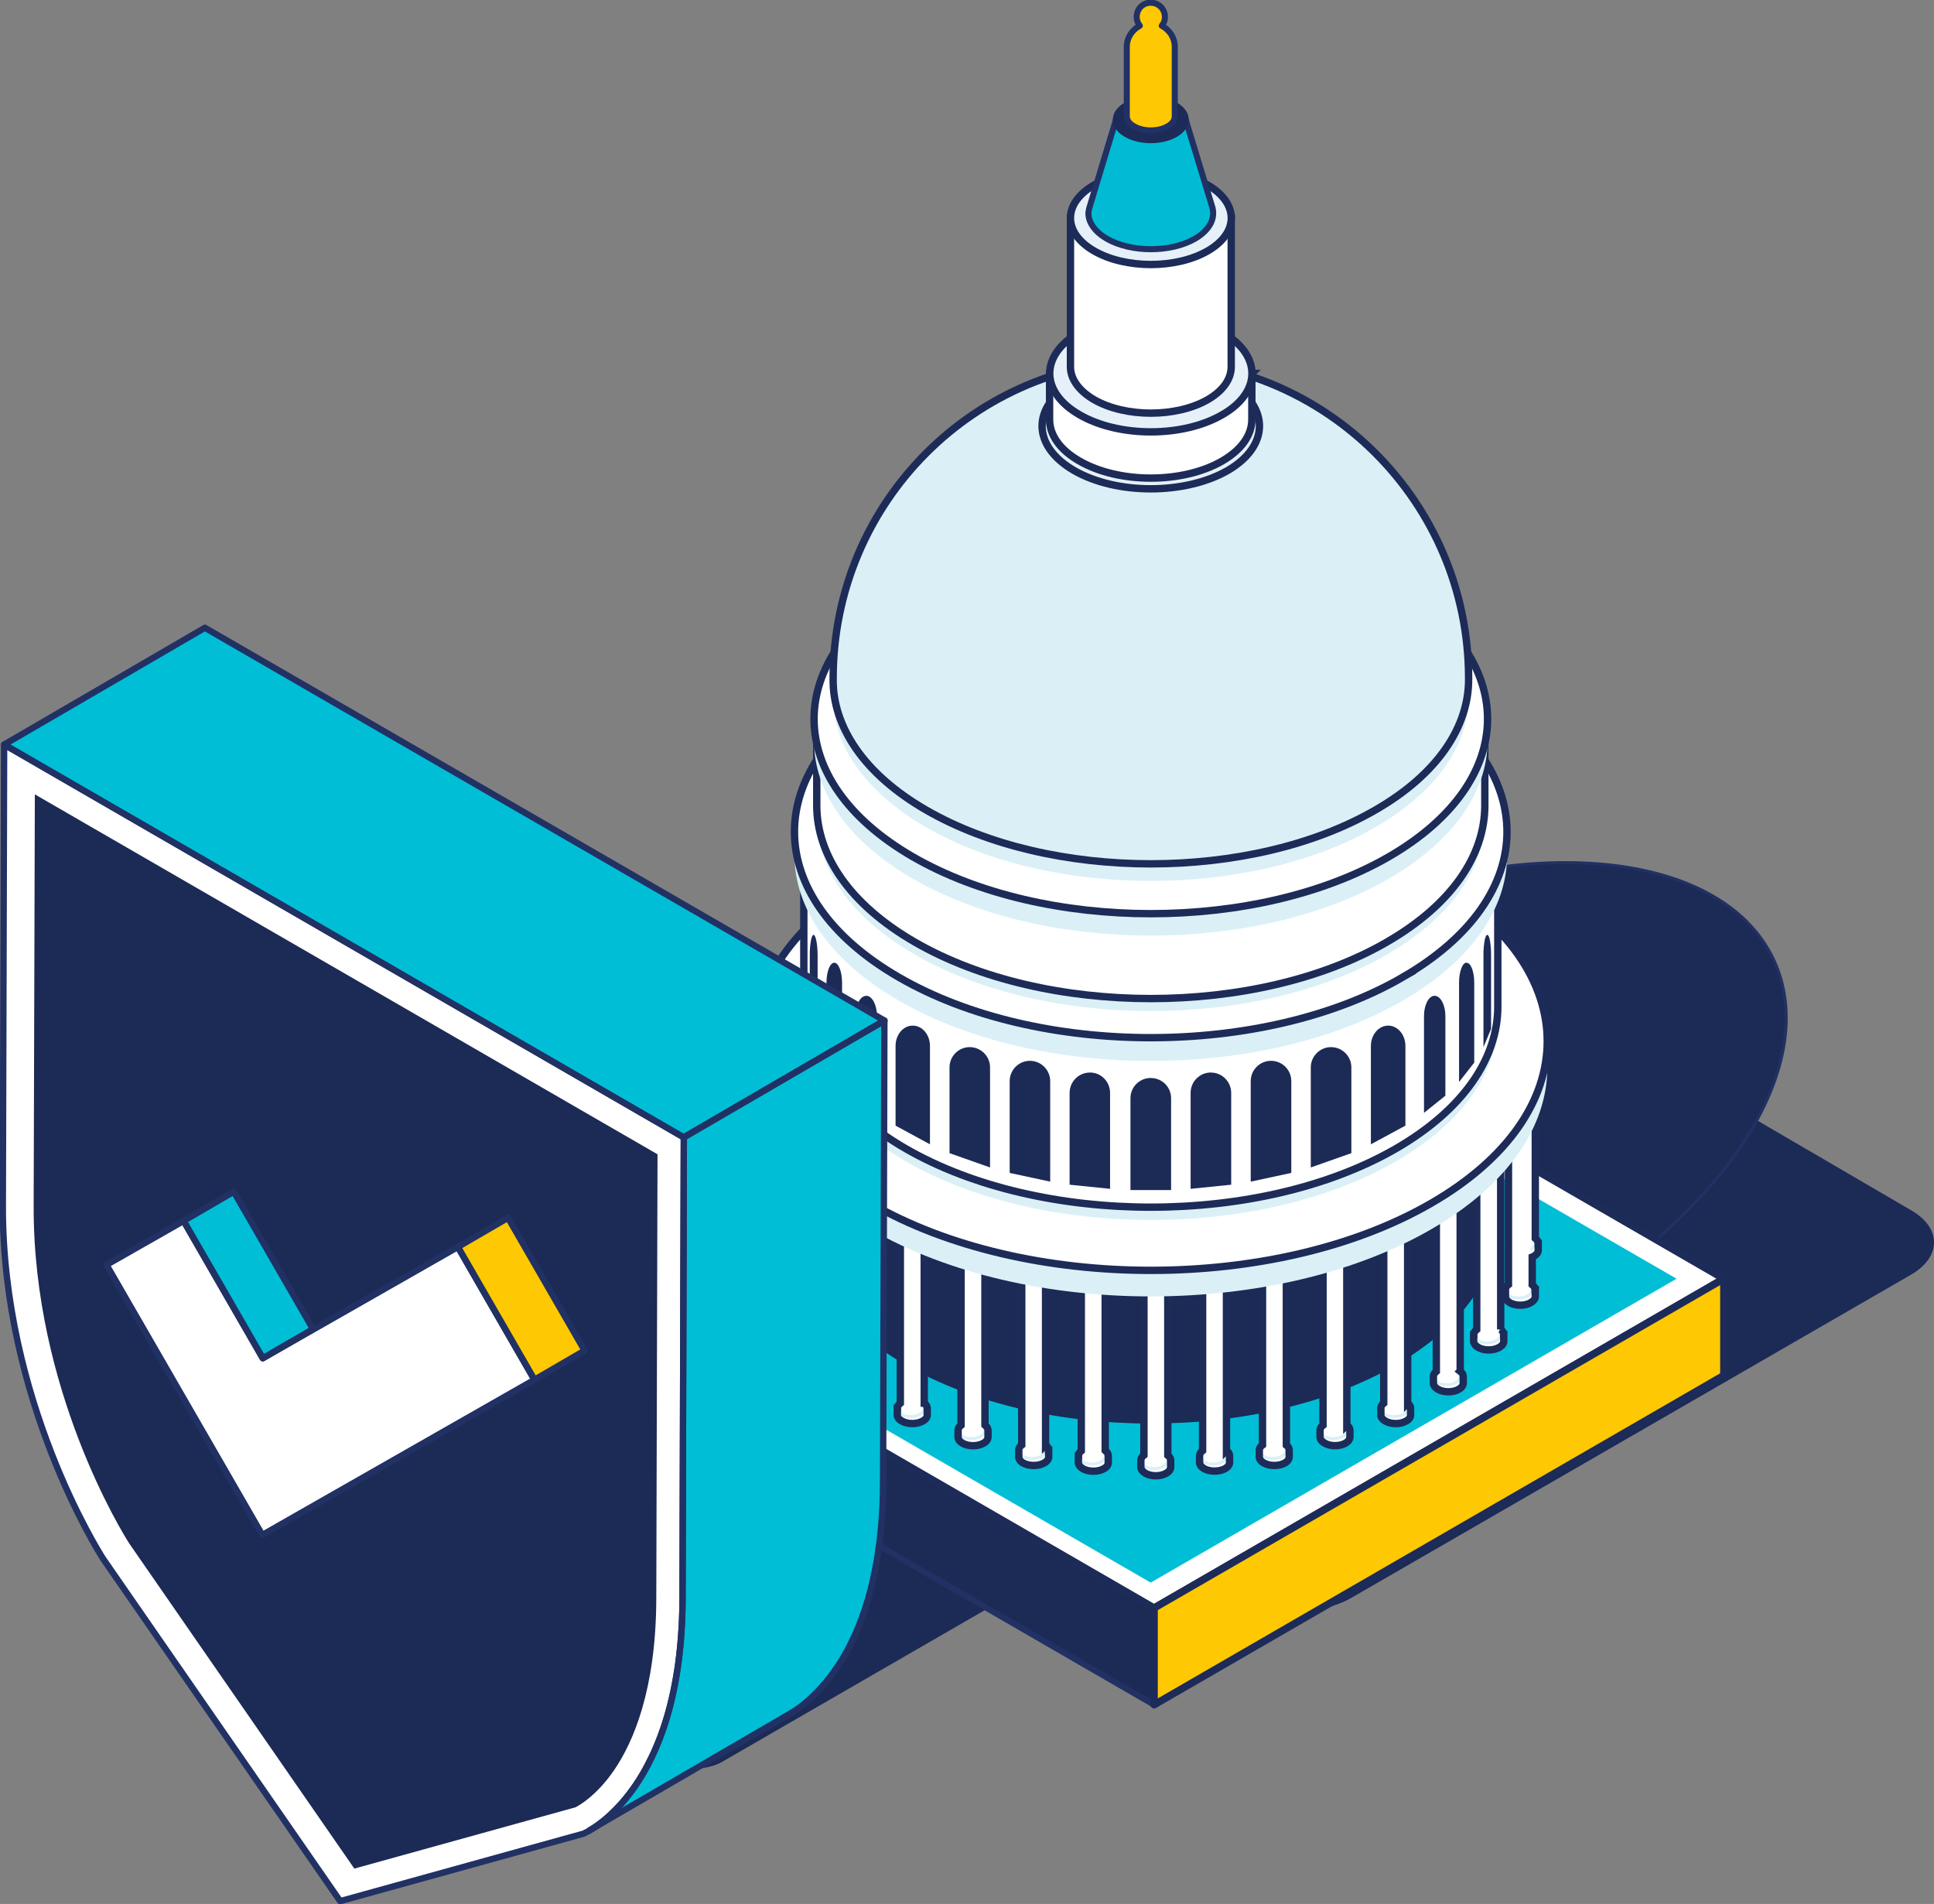 <svg xmlns="http://www.w3.org/2000/svg" width="320" height="315" viewBox="0 0 320 315" fill="none"><rect x="0" y="0" width="320" height="315" fill="#808080" stroke="none"/><g clip-path="url(#clip0_13138_2)"><path d="M49.037 250.389C46.45 251.885 46.433 254.331 49.001 255.827L110.107 291.484C112.676 292.98 116.9 292.98 119.487 291.484L166.809 264.159C169.395 262.663 169.413 260.217 166.835 258.721L105.73 223.064C103.161 221.567 98.936 221.567 96.35 223.064L49.028 250.389H49.037Z" fill="#1C2A56"></path><path d="M85.739 183.957C80.673 186.886 80.647 191.67 85.677 194.6L205.238 264.355C210.268 267.285 218.53 267.285 223.596 264.355L316.189 210.896C321.255 207.967 321.282 203.183 316.252 200.253L196.69 130.498C191.66 127.568 183.399 127.568 178.333 130.498L85.739 183.957Z" fill="#1C2A56"></path><path d="M248.341 221.353C282.024 205.788 302.254 177.828 293.525 158.902C284.796 139.976 250.414 137.25 216.731 152.814C183.048 168.379 162.818 196.339 171.547 215.265C180.276 234.191 214.658 236.917 248.341 221.353Z" fill="#1C2A56" stroke="#213164" stroke-width="0.49" stroke-linecap="round" stroke-linejoin="round"></path><path d="M190.959 282.048L96.719 227.559V211.559L190.959 266.039V282.048Z" fill="#1C2A56" stroke="#213164" stroke-linecap="round" stroke-linejoin="round"></path><path d="M190.959 266.04L96.719 211.56L190.959 157.098L285.226 211.56L190.959 266.04Z" fill="white" stroke="#1D2B58" stroke-width="1.22" stroke-linecap="round" stroke-linejoin="round"></path><path d="M190.395 261.836L103.414 211.558L190.395 161.289L277.404 211.558L190.395 261.836Z" fill="#00BED6"></path><path d="M247.836 169.059H247.46C246.054 161.847 240.595 154.868 231.017 149.331C208.614 136.358 172.248 136.358 149.827 149.331C140.16 154.904 134.683 161.999 133.349 169.292H133V202.351C133 210.853 138.612 219.31 149.818 225.805C172.23 238.76 208.605 238.76 231.009 225.805C242.215 219.31 247.827 210.853 247.827 202.351V169.059H247.836Z" fill="#1C2A56"></path><path d="M193.424 241.804H193.406C193.352 241.473 193.138 241.168 192.699 240.935C191.75 240.371 190.175 240.371 189.199 240.935C188.788 241.177 188.555 241.482 188.519 241.804H188.492V242.924C188.492 243.255 188.752 243.641 189.208 243.918C190.184 244.492 191.759 244.492 192.708 243.918C193.209 243.641 193.424 243.255 193.424 242.924V241.804Z" fill="white"></path><path d="M192.702 242.788C191.754 243.344 190.178 243.344 189.203 242.788C188.245 242.233 188.245 241.337 189.203 240.791C190.178 240.226 191.754 240.226 192.702 240.791C193.678 241.337 193.678 242.233 192.702 242.788Z" fill="#DAF0F6"></path><path d="M192.947 209.219H192.92C192.867 208.968 192.67 208.727 192.365 208.538C191.596 208.117 190.352 208.117 189.564 208.538C189.224 208.727 189.036 208.968 189 209.255V241.588C189 241.884 189.179 242.171 189.564 242.404C190.352 242.843 191.596 242.843 192.365 242.404C192.741 242.171 192.947 241.884 192.947 241.588V209.228V209.219Z" fill="white"></path><path d="M192.362 210.046C191.592 210.503 190.348 210.503 189.561 210.046C188.782 209.589 188.782 208.873 189.561 208.398C190.348 207.977 191.592 207.977 192.362 208.398C193.141 208.873 193.141 209.589 192.362 210.046Z" fill="#A7A9AC"></path><path d="M203.161 241.043C203.089 240.748 202.865 240.443 202.462 240.219C201.469 239.646 199.894 239.646 198.936 240.219C198.506 240.452 198.3 240.748 198.211 241.052V242.163C198.211 242.531 198.462 242.898 198.936 243.176C199.894 243.731 201.469 243.731 202.462 243.176C202.919 242.898 203.17 242.531 203.17 242.163V241.043H203.161Z" fill="white"></path><path d="M202.456 242.045C201.462 242.6 199.887 242.6 198.929 242.045C197.972 241.498 197.972 240.584 198.929 240.029C199.887 239.464 201.462 239.464 202.456 240.029C203.387 240.584 203.387 241.498 202.456 242.045Z" fill="#DAF0F6"></path><path d="M202.657 208.485C202.612 208.243 202.442 207.983 202.084 207.804C201.323 207.347 200.061 207.347 199.309 207.804C198.969 207.974 198.781 208.234 198.746 208.485H198.719V240.827C198.719 241.131 198.907 241.427 199.309 241.651C200.061 242.09 201.323 242.09 202.084 241.651C202.469 241.427 202.666 241.131 202.666 240.827V208.476L202.657 208.485Z" fill="white"></path><path d="M202.075 209.291C201.314 209.739 200.052 209.739 199.301 209.291C198.504 208.852 198.504 208.126 199.301 207.669C200.052 207.23 201.314 207.23 202.075 207.669C202.872 208.126 202.872 208.852 202.075 209.291Z" fill="#A7A9AC"></path><path d="M213.034 240.13C212.981 239.817 212.739 239.53 212.318 239.261C211.379 238.715 209.776 238.715 208.837 239.261C208.407 239.539 208.165 239.826 208.094 240.13V241.241C208.094 241.6 208.353 241.985 208.846 242.245C209.776 242.8 211.388 242.8 212.327 242.245C212.802 241.985 213.043 241.609 213.043 241.241V240.13H213.034Z" fill="white"></path><path d="M212.32 241.142C211.38 241.68 209.778 241.68 208.838 241.142C207.835 240.569 207.835 239.655 208.838 239.118C209.769 238.544 211.38 238.544 212.32 239.118C213.295 239.646 213.295 240.569 212.32 241.142Z" fill="#DAF0F6"></path><path d="M212.566 207.564H212.53C212.476 207.286 212.297 207.071 211.957 206.883C211.205 206.435 209.952 206.435 209.173 206.883C208.842 207.071 208.645 207.313 208.609 207.564V239.915C208.609 240.21 208.77 240.488 209.173 240.712C209.952 241.16 211.205 241.16 211.957 240.712C212.36 240.488 212.566 240.21 212.566 239.915V207.564Z" fill="white"></path><path d="M211.961 208.368C211.21 208.825 209.956 208.825 209.178 208.368C208.399 207.938 208.399 207.186 209.178 206.765C209.956 206.308 211.21 206.308 211.961 206.765C212.767 207.186 212.767 207.938 211.961 208.368Z" fill="#A7A9AC"></path><path d="M223.065 236.813H223.038C222.984 236.517 222.76 236.204 222.357 235.989C221.382 235.415 219.816 235.415 218.867 235.989C218.419 236.213 218.204 236.544 218.151 236.831H218.133V237.951C218.133 238.318 218.383 238.676 218.876 238.954C219.833 239.527 221.4 239.527 222.366 238.954C222.832 238.676 223.074 238.318 223.074 237.951V236.813H223.065Z" fill="white"></path><path d="M222.347 237.826C221.372 238.399 219.805 238.399 218.857 237.826C217.881 237.27 217.881 236.374 218.857 235.819C219.814 235.263 221.381 235.263 222.347 235.819C223.305 236.374 223.305 237.27 222.347 237.826Z" fill="#DAF0F6"></path><path d="M222.562 204.268H222.544C222.526 204.035 222.338 203.775 222.016 203.587C221.211 203.148 219.984 203.148 219.206 203.587C218.866 203.784 218.678 204.044 218.633 204.277V236.628C218.633 236.906 218.812 237.201 219.206 237.425C219.993 237.882 221.211 237.882 222.016 237.425C222.41 237.201 222.571 236.897 222.571 236.628V204.268H222.562Z" fill="white"></path><path d="M222.011 205.073C221.205 205.503 219.979 205.503 219.2 205.073C218.412 204.616 218.412 203.908 219.2 203.443C219.988 203.004 221.205 203.004 222.011 203.443C222.771 203.899 222.771 204.616 222.011 205.073Z" fill="#A7A9AC"></path><path d="M233.1 233.186C233.047 232.872 232.787 232.576 232.384 232.343C231.426 231.797 229.851 231.797 228.911 232.343C228.491 232.576 228.249 232.89 228.195 233.186V234.341C228.195 234.664 228.428 235.04 228.92 235.3C229.86 235.873 231.435 235.873 232.393 235.3C232.885 235.04 233.109 234.664 233.109 234.341V233.186H233.1Z" fill="white"></path><path d="M232.383 234.199C231.425 234.755 229.85 234.755 228.91 234.199C227.926 233.653 227.926 232.739 228.91 232.174C229.85 231.619 231.425 231.619 232.383 232.174C233.359 232.739 233.359 233.653 232.383 234.199Z" fill="#DAF0F6"></path><path d="M232.628 200.637C232.556 200.377 232.377 200.144 232.055 199.956C231.276 199.499 230.032 199.499 229.254 199.956C228.922 200.135 228.726 200.377 228.672 200.655V232.979C228.672 233.275 228.869 233.57 229.263 233.776C230.041 234.233 231.285 234.233 232.064 233.776C232.458 233.57 232.646 233.275 232.646 232.979V200.628L232.628 200.637Z" fill="white"></path><path d="M232.041 201.435C231.262 201.883 230.018 201.883 229.239 201.435C228.452 200.987 228.452 200.279 229.239 199.831C230.018 199.374 231.262 199.374 232.041 199.831C232.793 200.279 232.793 200.987 232.041 201.435Z" fill="#A7A9AC"></path><path d="M241.837 227.899C241.783 227.603 241.524 227.29 241.121 227.075C240.163 226.501 238.588 226.501 237.63 227.075C237.209 227.281 236.977 227.603 236.914 227.935V229.01C236.914 229.395 237.174 229.762 237.639 230.031C238.606 230.604 240.181 230.604 241.13 230.031C241.613 229.753 241.846 229.395 241.846 229.01V227.899H241.837Z" fill="white"></path><path d="M241.106 228.903C240.149 229.494 238.573 229.494 237.616 228.903C236.649 228.374 236.649 227.46 237.616 226.905C238.582 226.349 240.158 226.349 241.106 226.905C242.082 227.469 242.082 228.374 241.106 228.903Z" fill="#DAF0F6"></path><path d="M241.322 195.363C241.277 195.121 241.089 194.87 240.758 194.682C240.006 194.252 238.727 194.252 237.948 194.682C237.617 194.879 237.447 195.121 237.375 195.363V227.714C237.375 227.983 237.581 228.305 237.948 228.52C238.735 228.977 240.006 228.977 240.758 228.52C241.125 228.305 241.322 227.983 241.322 227.714V195.363Z" fill="white"></path><path d="M240.758 196.167C240.006 196.606 238.726 196.606 237.948 196.167C237.205 195.71 237.205 194.993 237.948 194.536C238.735 194.097 240.006 194.097 240.758 194.536C241.51 194.993 241.51 195.701 240.758 196.167Z" fill="#A7A9AC"></path><path d="M248.533 220.992H248.507C248.453 220.678 248.229 220.383 247.791 220.15C246.815 219.585 245.249 219.585 244.3 220.15C243.879 220.392 243.655 220.678 243.584 221.001H243.539V222.112C243.539 222.479 243.817 222.856 244.291 223.124C245.24 223.689 246.797 223.689 247.782 223.124C248.265 222.847 248.525 222.479 248.525 222.112V220.992H248.533Z" fill="white"></path><path d="M247.794 222.004C246.818 222.568 245.252 222.568 244.303 222.004C243.336 221.431 243.336 220.553 244.303 219.97C245.252 219.406 246.809 219.406 247.794 219.97C248.769 220.544 248.769 221.422 247.794 222.004Z" fill="#DAF0F6"></path><path d="M248.018 188.437H248C247.964 188.204 247.776 187.953 247.454 187.747C246.657 187.308 245.431 187.308 244.661 187.747C244.312 187.953 244.133 188.204 244.088 188.455H244.07V220.77C244.07 221.084 244.276 221.371 244.67 221.603C245.44 222.06 246.666 222.06 247.463 221.603C247.839 221.371 248.035 221.075 248.035 220.77V188.437H248.018Z" fill="white"></path><path d="M247.454 189.249C246.657 189.697 245.431 189.697 244.661 189.249C243.873 188.793 243.873 188.076 244.661 187.628C245.431 187.171 246.657 187.171 247.454 187.628C248.232 188.076 248.232 188.793 247.454 189.249Z" fill="#A7A9AC"></path><path d="M254.238 205.906H254.184C254.13 205.592 253.906 205.296 253.495 205.046C252.528 204.49 250.971 204.49 250.013 205.046C249.601 205.287 249.333 205.583 249.297 205.906V207.025C249.297 207.375 249.503 207.733 250.013 208.029C250.971 208.575 252.528 208.575 253.495 208.029C253.996 207.733 254.238 207.375 254.238 207.025V205.906Z" fill="white"></path><path d="M253.495 206.908C252.528 207.482 250.971 207.482 250.013 206.908C249.037 206.353 249.037 205.448 250.013 204.875C250.971 204.328 252.528 204.328 253.495 204.875C254.461 205.439 254.461 206.353 253.495 206.908Z" fill="#DAF0F6"></path><path d="M253.756 173.349H253.712C253.676 173.107 253.47 172.856 253.139 172.659C252.369 172.202 251.107 172.202 250.337 172.659C250.024 172.856 249.845 173.107 249.773 173.349V205.7C249.773 205.969 249.97 206.264 250.337 206.479C251.116 206.936 252.369 206.936 253.139 206.479C253.524 206.264 253.747 205.969 253.747 205.7V173.349H253.756Z" fill="white"></path><path d="M253.139 174.155C252.369 174.594 251.107 174.594 250.337 174.155C249.585 173.68 249.585 172.972 250.337 172.542C251.116 172.085 252.369 172.085 253.139 172.542C253.926 172.972 253.926 173.68 253.139 174.155Z" fill="#A7A9AC"></path><path d="M253.753 213.558H253.708C253.655 213.254 253.431 212.958 253.001 212.716C252.062 212.152 250.477 212.152 249.502 212.716C249.09 212.958 248.866 213.254 248.812 213.576V214.696C248.812 215.046 249.036 215.404 249.502 215.691C250.477 216.264 252.062 216.264 253.001 215.691C253.467 215.413 253.753 215.055 253.753 214.696V213.549V213.558Z" fill="white"></path><path d="M253.007 214.571C252.067 215.135 250.483 215.135 249.507 214.571C248.55 214.033 248.55 213.119 249.507 212.564C250.483 212 252.067 212 253.007 212.564C253.965 213.119 253.965 214.033 253.007 214.571Z" fill="#DAF0F6"></path><path d="M253.25 181C253.205 180.749 253.008 180.516 252.677 180.328C251.889 179.88 250.645 179.88 249.857 180.328C249.526 180.516 249.329 180.758 249.32 181.036V213.351C249.32 213.656 249.508 213.951 249.857 214.166C250.645 214.605 251.889 214.605 252.677 214.166C253.062 213.951 253.259 213.665 253.259 213.351V181H253.25Z" fill="white"></path><path d="M252.665 181.807C251.877 182.255 250.633 182.255 249.845 181.807C249.093 181.377 249.093 180.651 249.845 180.194C250.633 179.737 251.877 179.737 252.665 180.194C253.452 180.651 253.452 181.377 252.665 181.807Z" fill="#A7A9AC"></path><path d="M178.141 241.043H178.176C178.23 240.748 178.463 240.443 178.875 240.219C179.841 239.646 181.408 239.646 182.365 240.219C182.786 240.452 183.01 240.748 183.081 241.052V242.163C183.081 242.531 182.875 242.898 182.365 243.176C181.408 243.731 179.85 243.731 178.875 243.176C178.418 242.898 178.141 242.531 178.141 242.163V241.043Z" fill="white"></path><path d="M178.875 242.045C179.841 242.6 181.408 242.6 182.365 242.045C183.332 241.498 183.332 240.584 182.365 240.029C181.408 239.464 179.85 239.464 178.875 240.029C177.917 240.584 177.917 241.498 178.875 242.045Z" fill="#DAF0F6"></path><path d="M178.625 208.485H178.643C178.714 208.243 178.902 207.983 179.234 207.804C180.003 207.347 181.256 207.347 182.035 207.804C182.348 207.974 182.563 208.234 182.59 208.485V240.827C182.59 241.131 182.411 241.427 182.035 241.651C181.248 242.09 180.003 242.09 179.234 241.651C178.849 241.427 178.634 241.131 178.634 240.827V208.476L178.625 208.485Z" fill="white"></path><path d="M179.224 209.291C179.993 209.739 181.246 209.739 182.025 209.291C182.777 208.852 182.777 208.126 182.025 207.669C181.237 207.23 179.993 207.23 179.224 207.669C178.436 208.126 178.436 208.852 179.224 209.291Z" fill="#A7A9AC"></path><path d="M168.281 240.13H168.299C168.335 239.817 168.586 239.53 168.979 239.261C169.973 238.715 171.539 238.715 172.488 239.261C172.909 239.539 173.123 239.826 173.204 240.13H173.231V241.241C173.231 241.6 172.971 241.985 172.488 242.245C171.539 242.8 169.973 242.8 168.979 242.245C168.523 241.985 168.281 241.609 168.281 241.241V240.13Z" fill="white"></path><path d="M168.977 241.142C169.971 241.68 171.537 241.68 172.486 241.142C173.444 240.569 173.444 239.655 172.486 239.118C171.537 238.544 169.971 238.544 168.977 239.118C168.028 239.646 168.028 240.569 168.977 241.142Z" fill="#DAF0F6"></path><path d="M168.773 207.564H168.791C168.827 207.286 169.006 207.071 169.346 206.883C170.125 206.435 171.378 206.435 172.157 206.883C172.461 207.071 172.667 207.313 172.721 207.564V239.915C172.721 240.21 172.551 240.488 172.157 240.712C171.378 241.16 170.125 241.16 169.346 240.712C168.97 240.488 168.782 240.21 168.782 239.915V207.564H168.773Z" fill="white"></path><path d="M169.335 208.368C170.114 208.825 171.367 208.825 172.146 208.368C172.906 207.938 172.906 207.186 172.146 206.765C171.367 206.308 170.114 206.308 169.335 206.765C168.565 207.186 168.565 207.938 169.335 208.368Z" fill="#A7A9AC"></path><path d="M158.243 236.813H158.279C158.306 236.517 158.557 236.204 158.959 235.989C159.944 235.415 161.501 235.415 162.477 235.989C162.898 236.213 163.112 236.544 163.157 236.831H163.184V237.951C163.184 238.318 162.951 238.676 162.468 238.954C161.492 239.527 159.935 239.527 158.95 238.954C158.476 238.676 158.234 238.318 158.234 237.951V236.813H158.243Z" fill="white"></path><path d="M158.958 237.826C159.943 238.399 161.5 238.399 162.476 237.826C163.416 237.27 163.416 236.374 162.476 235.819C161.5 235.263 159.943 235.263 158.958 235.819C157.983 236.374 157.983 237.27 158.958 237.826Z" fill="#DAF0F6"></path><path d="M158.728 204.268H158.755C158.808 204.035 158.978 203.775 159.318 203.587C160.079 203.148 161.332 203.148 162.111 203.587C162.442 203.784 162.648 204.044 162.684 204.277V236.628C162.684 236.906 162.505 237.201 162.102 237.425C161.323 237.882 160.07 237.882 159.309 237.425C158.925 237.201 158.719 236.897 158.719 236.628V204.268H158.728Z" fill="white"></path><path d="M159.318 205.073C160.079 205.503 161.332 205.503 162.111 205.073C162.917 204.616 162.917 203.908 162.111 203.443C161.332 203.004 160.079 203.004 159.318 203.443C158.54 203.899 158.54 204.616 159.318 205.073Z" fill="#A7A9AC"></path><path d="M148.188 233.186H148.205C148.286 232.872 148.519 232.576 148.921 232.343C149.897 231.797 151.437 231.797 152.412 232.343C152.842 232.576 153.083 232.89 153.137 233.186V234.341C153.137 234.664 152.904 235.04 152.412 235.3C151.446 235.873 149.906 235.873 148.921 235.3C148.429 235.04 148.188 234.664 148.188 234.341V233.186Z" fill="white"></path><path d="M148.921 234.199C149.897 234.755 151.437 234.755 152.412 234.199C153.388 233.653 153.388 232.739 152.412 232.174C151.445 231.619 149.906 231.619 148.921 232.174C147.964 232.739 147.964 233.653 148.921 234.199Z" fill="#DAF0F6"></path><path d="M148.688 200.637H148.705C148.732 200.377 148.929 200.144 149.278 199.956C150.048 199.499 151.31 199.499 152.08 199.956C152.411 200.135 152.599 200.377 152.653 200.655V232.979C152.653 233.275 152.456 233.57 152.08 233.776C151.31 234.233 150.048 234.233 149.278 233.776C148.875 233.57 148.688 233.275 148.688 232.979V200.628V200.637Z" fill="white"></path><path d="M149.278 201.435C150.048 201.883 151.31 201.883 152.08 201.435C152.85 200.987 152.85 200.279 152.08 199.831C151.31 199.374 150.048 199.374 149.278 199.831C148.491 200.279 148.491 200.987 149.278 201.435Z" fill="#A7A9AC"></path><path d="M139.486 227.899C139.557 227.603 139.781 227.29 140.175 227.075C141.168 226.501 142.726 226.501 143.692 227.075C144.122 227.281 144.355 227.603 144.408 227.935V229.01C144.408 229.395 144.158 229.762 143.692 230.031C142.726 230.604 141.168 230.604 140.175 230.031C139.727 229.753 139.477 229.395 139.477 229.01V227.899H139.486Z" fill="white"></path><path d="M140.181 228.903C141.175 229.494 142.732 229.494 143.699 228.903C144.693 228.374 144.693 227.46 143.699 226.905C142.732 226.349 141.175 226.349 140.181 226.905C139.242 227.469 139.242 228.374 140.181 228.903Z" fill="#DAF0F6"></path><path d="M139.961 195.363H139.979C140.024 195.121 140.221 194.87 140.561 194.682C141.33 194.252 142.575 194.252 143.353 194.682C143.693 194.879 143.872 195.121 143.917 195.363V227.714C143.917 227.983 143.747 228.305 143.353 228.52C142.575 228.977 141.33 228.977 140.561 228.52C140.167 228.305 139.961 227.983 139.961 227.714V195.363Z" fill="white"></path><path d="M140.559 196.167C141.329 196.606 142.573 196.606 143.352 196.167C144.131 195.71 144.131 194.993 143.352 194.536C142.573 194.097 141.329 194.097 140.559 194.536C139.772 194.993 139.772 195.701 140.559 196.167Z" fill="#A7A9AC"></path><path d="M132.79 220.992C132.862 220.678 133.095 220.383 133.506 220.15C134.473 219.585 136.03 219.585 136.988 220.15C137.409 220.392 137.641 220.678 137.704 221.001H137.74V222.112C137.74 222.479 137.498 222.856 136.988 223.124C136.03 223.689 134.473 223.689 133.506 223.124C133.023 222.847 132.781 222.479 132.781 222.112V220.992H132.79Z" fill="white"></path><path d="M133.521 222.004C134.487 222.568 136.045 222.568 137.003 222.004C137.978 221.431 137.978 220.553 137.003 219.97C136.045 219.406 134.487 219.406 133.521 219.97C132.545 220.544 132.545 221.422 133.521 222.004Z" fill="#DAF0F6"></path><path d="M133.273 188.437H133.291C133.363 188.204 133.524 187.953 133.873 187.747C134.625 187.308 135.887 187.308 136.657 187.747C136.988 187.953 137.158 188.204 137.23 188.455H137.247V220.77C137.247 221.084 137.051 221.371 136.657 221.603C135.887 222.06 134.625 222.06 133.873 221.603C133.47 221.371 133.273 221.075 133.273 220.77V188.437Z" fill="white"></path><path d="M133.88 189.249C134.632 189.697 135.894 189.697 136.663 189.249C137.424 188.793 137.424 188.076 136.663 187.628C135.894 187.171 134.632 187.171 133.88 187.628C133.092 188.076 133.092 188.793 133.88 189.249Z" fill="#A7A9AC"></path><path d="M127.086 205.906H127.104C127.166 205.592 127.408 205.296 127.82 205.046C128.787 204.49 130.344 204.49 131.32 205.046C131.74 205.287 131.955 205.583 132.036 205.906V207.025C132.036 207.375 131.776 207.733 131.32 208.029C130.344 208.575 128.778 208.575 127.82 208.029C127.328 207.733 127.095 207.375 127.095 207.025V205.906H127.086Z" fill="white"></path><path d="M127.813 206.908C128.78 207.482 130.337 207.482 131.313 206.908C132.279 206.353 132.279 205.448 131.313 204.875C130.337 204.328 128.771 204.328 127.813 204.875C126.864 205.439 126.864 206.353 127.813 206.908Z" fill="#DAF0F6"></path><path d="M127.57 173.349H127.588C127.642 173.107 127.821 172.856 128.152 172.659C128.913 172.202 130.184 172.202 130.954 172.659C131.285 172.856 131.473 173.107 131.526 173.349V205.7C131.526 205.969 131.33 206.264 130.954 206.479C130.175 206.936 128.913 206.936 128.152 206.479C127.758 206.264 127.57 205.969 127.57 205.7V173.349Z" fill="white"></path><path d="M128.157 174.155C128.917 174.594 130.188 174.594 130.958 174.155C131.737 173.68 131.737 172.972 130.958 172.542C130.179 172.085 128.917 172.085 128.157 172.542C127.396 172.972 127.396 173.68 128.157 174.155Z" fill="#A7A9AC"></path><path d="M127.57 213.558H127.597C127.66 213.254 127.884 212.958 128.304 212.716C129.262 212.152 130.837 212.152 131.786 212.716C132.207 212.958 132.457 213.254 132.502 213.576H132.52V214.696C132.52 215.046 132.278 215.404 131.795 215.691C130.846 216.264 129.271 216.264 128.313 215.691C127.821 215.413 127.579 215.055 127.579 214.696V213.549L127.57 213.558Z" fill="white"></path><path d="M128.31 214.571C129.268 215.135 130.843 215.135 131.792 214.571C132.767 214.033 132.767 213.119 131.792 212.564C130.843 212 129.268 212 128.31 212.564C127.334 213.119 127.334 214.033 128.31 214.571Z" fill="#DAF0F6"></path><path d="M128.071 181C128.116 180.749 128.313 180.516 128.644 180.328C129.432 179.88 130.685 179.88 131.437 180.328C131.777 180.516 131.974 180.758 132.028 181.036V213.351C132.028 213.656 131.831 213.951 131.428 214.166C130.676 214.605 129.432 214.605 128.635 214.166C128.286 213.951 128.062 213.665 128.062 213.351V181H128.071Z" fill="white"></path><path d="M128.65 181.807C129.437 182.255 130.691 182.255 131.442 181.807C132.23 181.377 132.23 180.651 131.442 180.194C130.691 179.737 129.446 179.737 128.65 180.194C127.898 180.651 127.898 181.377 128.65 181.807Z" fill="#A7A9AC"></path><path d="M190.961 282.048L285.228 227.559V211.559L190.961 266.039V282.048Z" fill="#FEC802" stroke="#1D2B58" stroke-width="1.22" stroke-linecap="round" stroke-linejoin="round"></path><path d="M193.223 240.756V209.023C193.223 208.727 193.026 208.432 192.642 208.199C191.872 207.778 190.628 207.778 189.84 208.199C189.393 208.467 189.213 208.826 189.276 209.166V240.738C188.927 240.998 188.757 241.311 188.766 241.625V242.736C188.766 243.067 189.026 243.452 189.482 243.73C190.458 244.304 192.033 244.304 192.982 243.73C193.483 243.452 193.698 243.067 193.698 242.736V241.679C193.734 241.356 193.572 241.034 193.223 240.765V240.756Z" stroke="#1D2B58" stroke-width="1.22" stroke-miterlimit="10"></path><path d="M202.933 239.977V208.388C202.978 208.065 202.79 207.725 202.351 207.474C201.59 207.035 200.328 207.035 199.576 207.474C199.156 207.716 198.959 208.029 198.986 208.343V239.986C198.672 240.237 198.502 240.524 198.493 240.819C198.493 240.828 198.493 240.837 198.484 240.846V241.957C198.484 242.324 198.735 242.692 199.209 242.97C200.167 243.525 201.742 243.525 202.736 242.97C203.192 242.692 203.443 242.324 203.443 241.957V240.837C203.443 240.533 203.273 240.228 202.942 239.968L202.933 239.977Z" stroke="#1D2B58" stroke-width="1.22" stroke-miterlimit="10"></path><path d="M212.842 239.083V207.368C212.842 207.072 212.646 206.776 212.243 206.561C211.491 206.105 210.238 206.105 209.459 206.561C209.03 206.794 208.851 207.126 208.895 207.448V239.056C208.546 239.307 208.367 239.611 208.367 239.925V241.036C208.367 241.394 208.627 241.779 209.11 242.039C210.041 242.595 211.652 242.595 212.592 242.039C213.066 241.779 213.308 241.403 213.308 241.036V239.997C213.344 239.674 213.192 239.343 212.842 239.083Z" stroke="#1D2B58" stroke-width="1.22" stroke-miterlimit="10"></path><path d="M222.845 235.767V204.178C222.899 203.846 222.72 203.515 222.29 203.255C221.484 202.816 220.258 202.816 219.48 203.255C219.059 203.506 218.871 203.828 218.907 204.142V235.785C218.584 236.036 218.405 236.332 218.414 236.627V237.747C218.414 238.115 218.665 238.473 219.157 238.751C220.115 239.324 221.681 239.324 222.648 238.751C223.113 238.473 223.355 238.115 223.355 237.747V236.654C223.373 236.341 223.194 236.027 222.854 235.758L222.845 235.767Z" stroke="#1D2B58" stroke-width="1.22" stroke-miterlimit="10"></path><path d="M232.91 232.145V200.43C232.91 200.43 232.901 200.403 232.892 200.394C232.874 200.117 232.695 199.839 232.328 199.624C231.55 199.167 230.305 199.167 229.536 199.624C229.133 199.857 228.936 200.153 228.954 200.448V232.145C228.605 232.414 228.453 232.746 228.48 233.059V234.134C228.48 234.457 228.712 234.833 229.205 235.093C230.144 235.666 231.72 235.666 232.677 235.093C233.17 234.833 233.393 234.457 233.393 234.134V233.068C233.429 232.746 233.268 232.414 232.919 232.136L232.91 232.145Z" stroke="#1D2B58" stroke-width="1.22" stroke-miterlimit="10"></path><path d="M241.603 226.844V195.183C241.621 194.879 241.433 194.574 241.039 194.341C240.287 193.902 239.007 193.902 238.228 194.341C237.87 194.556 237.691 194.834 237.673 195.111C237.673 195.129 237.656 195.147 237.656 195.165V226.88C237.333 227.14 237.163 227.445 237.172 227.74V228.815C237.172 229.201 237.432 229.568 237.897 229.837C238.864 230.41 240.439 230.41 241.388 229.837C241.871 229.559 242.104 229.201 242.104 228.815V227.767C242.122 227.445 241.952 227.122 241.594 226.853L241.603 226.844Z" stroke="#1D2B58" stroke-width="1.22" stroke-miterlimit="10"></path><path d="M248.303 219.945V188.328C248.348 188.006 248.16 187.683 247.731 187.433C246.934 186.976 245.708 186.976 244.938 187.433C244.544 187.657 244.347 187.952 244.347 188.248H244.338V219.954C244.016 220.214 243.855 220.5 243.855 220.796H243.828V221.907C243.828 222.274 244.106 222.651 244.58 222.919C245.529 223.484 247.086 223.484 248.071 222.919C248.554 222.642 248.814 222.274 248.814 221.907V220.787H248.805C248.805 220.491 248.635 220.196 248.303 219.936V219.945Z" stroke="#1D2B58" stroke-width="1.22" stroke-miterlimit="10"></path><path d="M254.496 205.71C254.496 205.414 254.344 205.119 254.031 204.868V173.153H254.004C254.004 172.857 253.816 172.571 253.422 172.347C252.652 171.89 251.39 171.89 250.621 172.347C250.236 172.571 250.048 172.857 250.057 173.153V180.051C249.681 180.302 249.529 180.634 249.591 180.947V205.576C249.582 205.665 249.582 205.746 249.591 205.835V212.519C249.198 212.815 249.036 213.191 249.099 213.549V214.517C249.099 214.866 249.323 215.225 249.788 215.511C250.764 216.085 252.348 216.085 253.288 215.511C253.753 215.234 254.031 214.875 254.031 214.517V213.37H253.995C253.995 213.083 253.825 212.788 253.521 212.546V207.968C253.61 207.932 253.691 207.896 253.771 207.851C254.272 207.556 254.514 207.197 254.514 206.848V205.728H254.496V205.71Z" stroke="#1D2B58" stroke-width="1.22" stroke-miterlimit="10"></path><path d="M182.869 239.985V208.369C182.905 208.055 182.726 207.723 182.314 207.482C181.527 207.043 180.282 207.043 179.513 207.482C179.119 207.706 178.922 208.001 178.922 208.297H178.913V240.021C178.609 240.272 178.448 240.558 178.448 240.854H178.43V241.974C178.43 242.341 178.707 242.709 179.164 242.986C180.13 243.542 181.697 243.542 182.654 242.986C183.156 242.709 183.37 242.341 183.37 241.974V240.917C183.397 240.594 183.236 240.272 182.878 239.994L182.869 239.985Z" stroke="#1D2B58" stroke-width="1.22" stroke-miterlimit="10"></path><path d="M172.998 239.074V207.386C173.007 207.081 172.819 206.776 172.434 206.561C171.655 206.105 170.402 206.105 169.623 206.561C169.212 206.785 169.033 207.099 169.059 207.413V239.056C168.701 239.325 168.531 239.665 168.567 239.997V241.036C168.567 241.394 168.809 241.779 169.265 242.039C170.259 242.595 171.825 242.595 172.774 242.039C173.257 241.779 173.517 241.403 173.517 241.036V239.925H173.49C173.49 239.62 173.329 239.316 173.007 239.065L172.998 239.074Z" stroke="#1D2B58" stroke-width="1.22" stroke-miterlimit="10"></path><path d="M162.973 235.776V204.196C163.036 203.864 162.848 203.515 162.391 203.255C161.613 202.816 160.36 202.816 159.599 203.255C159.214 203.488 159.017 203.775 159.017 204.07V235.785C158.668 236.054 158.507 236.368 158.525 236.681V237.756C158.525 238.124 158.766 238.482 159.241 238.76C160.225 239.333 161.783 239.333 162.758 238.76C163.242 238.482 163.474 238.124 163.474 237.756V236.636C163.474 236.332 163.304 236.036 162.982 235.785L162.973 235.776Z" stroke="#1D2B58" stroke-width="1.22" stroke-miterlimit="10"></path><path d="M152.926 232.145V200.448C152.935 200.153 152.747 199.857 152.353 199.624C151.584 199.167 150.322 199.167 149.561 199.624C149.167 199.848 148.97 200.144 148.97 200.43V232.136C148.657 232.387 148.487 232.683 148.487 232.978H148.469V234.134C148.469 234.457 148.71 234.833 149.203 235.093C150.178 235.666 151.718 235.666 152.693 235.093C153.186 234.833 153.418 234.457 153.418 234.134V232.996C153.418 232.701 153.257 232.396 152.935 232.145H152.926Z" stroke="#1D2B58" stroke-width="1.22" stroke-miterlimit="10"></path><path d="M144.19 226.853V195.282C144.252 194.95 144.073 194.601 143.626 194.341C142.847 193.902 141.603 193.902 140.833 194.341C140.43 194.574 140.234 194.87 140.242 195.165V226.862C139.902 227.131 139.741 227.454 139.759 227.776V228.815C139.759 229.201 140.01 229.568 140.457 229.837C141.451 230.41 143.008 230.41 143.975 229.837C144.44 229.559 144.691 229.201 144.691 228.815V227.866C144.754 227.516 144.592 227.158 144.19 226.853Z" stroke="#1D2B58" stroke-width="1.22" stroke-miterlimit="10"></path><path d="M137.538 219.953V188.247H137.52C137.52 188.247 137.52 188.247 137.52 188.238C137.52 187.951 137.332 187.655 136.947 187.44C136.177 186.983 134.915 186.983 134.164 187.44C133.779 187.664 133.582 187.951 133.573 188.238H133.555V219.953C133.215 220.221 133.054 220.526 133.072 220.84V221.915C133.072 222.282 133.313 222.658 133.797 222.927C134.763 223.492 136.321 223.492 137.278 222.927C137.78 222.649 138.03 222.282 138.03 221.915V220.804H138.012C138.012 220.508 137.851 220.213 137.529 219.962L137.538 219.953Z" stroke="#1D2B58" stroke-width="1.22" stroke-miterlimit="10"></path><path d="M132.316 212.534V205.716C132.316 205.716 132.316 205.689 132.316 205.671V180.837C132.316 180.837 132.316 180.828 132.316 180.819C132.316 180.55 132.155 180.282 131.832 180.058V173.168C131.85 172.863 131.662 172.568 131.26 172.335C130.481 171.878 129.219 171.878 128.458 172.335C128.073 172.559 127.885 172.846 127.885 173.141H127.867V204.838C127.554 205.089 127.393 205.394 127.393 205.689H127.375V206.809C127.375 207.159 127.608 207.517 128.1 207.813C128.181 207.857 128.27 207.893 128.36 207.929V212.498C128.046 212.74 127.876 213.036 127.867 213.323V214.469C127.867 214.819 128.109 215.177 128.601 215.464C129.559 216.037 131.134 216.037 132.083 215.464C132.575 215.186 132.808 214.828 132.808 214.469V213.385C132.826 213.072 132.665 212.767 132.325 212.507L132.316 212.534Z" stroke="#1D2B58" stroke-width="1.22" stroke-miterlimit="10"></path><path d="M231.014 192.501C208.611 205.447 172.245 205.447 149.824 192.501C127.403 179.529 127.403 158.529 149.824 145.565C172.236 132.619 208.611 132.619 231.014 145.565C253.435 158.529 253.435 179.529 231.014 192.501Z" fill="#BCBEC0"></path><path d="M256.025 172.311H255.569C253.976 164.086 247.719 156.086 236.817 149.779C211.192 134.97 169.644 134.97 144.036 149.779C132.973 156.131 126.717 164.239 125.186 172.562H124.828V176.584C124.828 186.26 131.219 195.963 144.036 203.372C169.644 218.19 211.21 218.19 236.817 203.372C249.635 195.963 256.025 186.26 256.025 176.584V172.32V172.311Z" fill="#DAF0F6"></path><path d="M236.813 199.068C211.205 213.878 169.639 213.878 144.032 199.068C118.406 184.268 118.406 160.267 144.032 145.439C169.639 130.666 211.179 130.666 236.813 145.439C262.403 160.267 262.403 184.268 236.813 199.068Z" fill="white" stroke="#1D2B58" stroke-width="1.22" stroke-miterlimit="10"></path><path d="M231.014 192.111C208.611 205.083 172.245 205.083 149.824 192.111C127.403 179.174 127.403 158.147 149.824 145.21C172.236 132.237 208.611 132.237 231.014 145.21C253.435 158.147 253.435 179.174 231.014 192.111Z" fill="#DAF0F6"></path><path d="M247.836 136.743H247.46C246.054 129.531 240.595 122.534 231.017 117.006C208.614 104.06 172.248 104.06 149.827 117.006C140.16 122.597 134.683 129.71 133.349 136.976H133V166.541C133 175.025 138.612 183.518 149.818 190.013C172.23 202.959 208.605 202.959 231.009 190.013C242.215 183.518 247.827 175.025 247.827 166.541V136.752L247.836 136.743Z" fill="white" stroke="#1D2B58" stroke-width="1.22" stroke-miterlimit="10"></path><path d="M231.014 160.161C208.611 173.143 172.245 173.143 149.824 160.161C127.403 147.207 127.403 126.189 149.824 113.27C172.236 100.306 208.611 100.306 231.014 113.27C253.435 126.189 253.435 147.207 231.014 160.161Z" fill="white"></path><path d="M249.368 137.628H248.965C247.524 130.237 241.93 123.052 232.084 117.38C209.054 104.076 171.748 104.076 148.728 117.38C138.793 123.105 133.172 130.389 131.793 137.87H131.453V141.471C131.453 150.188 137.217 158.897 148.728 165.562C171.757 178.857 209.063 178.857 232.084 165.562C243.603 158.897 249.368 150.188 249.368 141.471V137.637V137.628Z" fill="#DAF0F6"></path><path d="M232.084 161.682C209.054 175.013 171.748 175.013 148.719 161.682C125.698 148.396 125.698 126.84 148.719 113.518C171.748 100.223 209.054 100.223 232.075 113.518C255.105 126.84 255.105 148.396 232.075 161.682H232.084Z" fill="white" stroke="#1D2B58" stroke-width="1.22" stroke-miterlimit="10"></path><path d="M229.5 157.913C207.938 170.393 172.914 170.393 151.334 157.913C129.764 145.424 129.764 125.194 151.334 112.723C172.914 100.243 207.938 100.243 229.5 112.723C251.079 125.194 251.079 145.424 229.5 157.913Z" fill="#DAF0F6"></path><path d="M245.68 118.699H245.313C243.952 111.755 238.698 105.054 229.497 99.688C207.935 87.234 172.912 87.234 151.332 99.688C142.024 105.081 136.725 111.899 135.472 118.914H135.141V133.266C135.141 141.428 140.538 149.607 151.332 155.843C172.912 168.332 207.935 168.332 229.497 155.843C240.31 149.598 245.68 141.428 245.68 133.266V118.699Z" fill="white" stroke="#1D2B58" stroke-width="1.22" stroke-miterlimit="10"></path><path d="M229.5 141.285C207.938 153.765 172.914 153.765 151.334 141.285C129.764 128.787 129.764 108.549 151.334 96.095C172.914 83.624 207.938 83.624 229.5 96.095C251.079 108.549 251.079 128.787 229.5 141.285Z" fill="white"></path><path d="M246.14 118.957H245.791C244.439 111.96 239.105 105.178 229.823 99.821C208.055 87.242 172.763 87.242 151.004 99.821C141.624 105.232 136.299 112.103 135.001 119.199H134.688V122.594C134.688 130.81 140.103 139.07 150.995 145.359C172.754 157.938 208.046 157.938 229.814 145.359C240.698 139.07 246.131 130.81 246.131 122.594V118.957H246.14Z" fill="#DAF0F6"></path><path d="M229.819 141.731C208.052 154.309 172.76 154.309 151.001 141.731C129.26 129.134 129.26 108.752 151.001 96.174C172.76 83.578 208.052 83.578 229.819 96.174C251.569 108.752 251.569 129.134 229.819 141.731Z" fill="white" stroke="#1D2B58" stroke-width="1.22" stroke-miterlimit="10"></path><path d="M242.995 111.959H242.646C241.348 105.392 236.327 98.996 227.573 93.907C207.031 82.036 173.771 82.036 153.23 93.907C144.387 99.014 139.365 105.491 138.148 112.192H137.844V115.391C137.844 123.167 142.972 130.935 153.221 136.866C173.762 148.709 207.023 148.709 227.564 136.866C237.83 130.926 242.986 123.158 242.986 115.391V111.959H242.995Z" fill="#DAF0F6"></path><path d="M242.995 112.211C242.995 83.139 219.455 59.586 190.393 59.586C161.33 59.586 137.853 83.139 137.853 112.211V112.328C137.754 120.158 142.901 128.051 153.23 134.009C173.771 145.888 207.032 145.888 227.573 134.009C237.938 128.051 243.049 120.158 242.995 112.328V112.211Z" fill="#DAF0F6" stroke="#1D2B58" stroke-width="1.22" stroke-miterlimit="10"></path><path d="M190.394 178.348C188.551 178.348 187.047 179.835 187.047 181.689V196.893H193.769V181.689C193.769 179.835 192.265 178.348 190.394 178.348Z" fill="#1C2A56"></path><path d="M200.356 177.441C198.495 177.441 197 178.955 197 180.819V196.685L203.713 196.005V180.828C203.713 178.964 202.209 177.45 200.365 177.45L200.356 177.441Z" fill="#1C2A56"></path><path d="M210.302 175.508C208.449 175.508 206.945 177.013 206.945 178.876V195.495L213.658 194.053V178.876C213.658 177.013 212.172 175.508 210.302 175.508Z" fill="#1C2A56"></path><path d="M220.23 173.242C218.395 173.242 216.883 174.756 216.883 176.593V193.149L223.596 190.784V176.593C223.596 174.756 222.101 173.242 220.23 173.242Z" fill="#1C2A56"></path><path d="M229.692 169.684C228.108 169.684 226.828 171.198 226.828 173.043V189.322L232.539 186.231V173.043C232.539 171.198 231.268 169.684 229.692 169.684Z" fill="#1C2A56"></path><path d="M237.372 164.746C236.405 164.746 235.617 166.242 235.617 168.07V184.116L239.153 181.276V168.079C239.153 166.251 238.347 164.755 237.372 164.755V164.746Z" fill="#1C2A56"></path><path d="M242.649 159.273C241.96 159.273 241.414 160.761 241.414 162.597V179.01L243.929 175.803V162.606C243.929 160.761 243.383 159.282 242.649 159.282V159.273Z" fill="#1C2A56"></path><path d="M246.08 154.668C245.731 154.668 245.453 156.191 245.453 158.046V173.24L246.715 170.221V158.046C246.715 156.2 246.465 154.668 246.071 154.668H246.08Z" fill="#1C2A56"></path><path d="M180.342 177.441C182.195 177.441 183.672 178.955 183.672 180.819V196.685L176.977 196.005V180.828C176.977 178.964 178.462 177.45 180.342 177.45V177.441Z" fill="#1C2A56"></path><path d="M170.401 175.508C172.254 175.508 173.766 177.013 173.766 178.876V195.495L167.062 194.053V178.876C167.062 177.013 168.566 175.508 170.401 175.508Z" fill="#1C2A56"></path><path d="M160.448 173.242C162.31 173.242 163.813 174.756 163.813 176.593V193.149L157.109 190.784V176.593C157.109 174.756 158.595 173.242 160.448 173.242Z" fill="#1C2A56"></path><path d="M151.017 169.684C152.61 169.684 153.872 171.198 153.872 173.043V189.322L148.18 186.231V173.043C148.18 171.198 149.424 169.684 151.017 169.684Z" fill="#1C2A56"></path><path d="M143.326 164.746C144.301 164.746 145.098 166.242 145.098 168.07V184.116L141.562 181.276V168.079C141.562 166.251 142.341 164.755 143.335 164.755L143.326 164.746Z" fill="#1C2A56"></path><path d="M138.03 159.273C138.746 159.273 139.328 160.761 139.328 162.597V179.01L136.75 175.803V162.606C136.75 160.761 137.323 159.282 138.03 159.282V159.273Z" fill="#1C2A56"></path><path d="M134.611 154.668C134.96 154.668 135.282 156.191 135.282 158.046V173.24L133.984 170.221V158.046C133.984 156.2 134.262 154.668 134.602 154.668H134.611Z" fill="#1C2A56"></path><path d="M203.14 77.843C196.087 81.884 184.72 81.884 177.712 77.843C170.659 73.758 170.659 67.173 177.712 63.142C184.72 59.083 196.087 59.083 203.14 63.142C210.139 67.182 210.139 73.758 203.14 77.843Z" fill="#E5F0F9" stroke="#1D2B58" stroke-width="1.22" stroke-miterlimit="10"></path><path d="M207.139 61.789H207.023C206.62 59.683 205.018 57.659 202.225 56.055C195.709 52.247 185.112 52.247 178.587 56.055C175.75 57.685 174.147 59.746 173.771 61.86H173.664V69.431C173.664 71.912 175.32 74.394 178.587 76.266C185.112 80.047 195.709 80.047 202.234 76.266C205.483 74.385 207.13 71.912 207.13 69.431V61.798L207.139 61.789Z" fill="white" stroke="#1D2B58" stroke-width="1.22" stroke-miterlimit="10"></path><path d="M202.249 68.609C195.724 72.399 185.117 72.399 178.601 68.609C172.05 64.828 172.05 58.736 178.601 54.964C185.126 51.184 195.724 51.184 202.24 54.964C208.783 58.736 208.783 64.837 202.258 68.609H202.249Z" fill="#E5F0F9" stroke="#1D2B58" stroke-width="1.22" stroke-miterlimit="10"></path><path d="M199.843 66.619C194.633 69.611 186.193 69.611 181.011 66.619C175.819 63.591 175.819 58.744 181.011 55.725C186.193 52.732 194.633 52.732 199.843 55.725C205.025 58.744 205.025 63.591 199.843 66.619Z" fill="#A7A9AC"></path><path d="M203.718 36.067H203.638C203.298 34.374 202.053 32.761 199.843 31.489C194.633 28.488 186.193 28.488 181.011 31.489C178.764 32.788 177.52 34.428 177.189 36.112H177.117V60.687C177.117 62.649 178.433 64.602 181.011 66.116C186.193 69.099 194.633 69.099 199.843 66.116C202.438 64.602 203.718 62.658 203.718 60.687V36.067Z" fill="white" stroke="#1D2B58" stroke-width="1.22" stroke-miterlimit="10"></path><path d="M199.843 41.506C194.633 44.516 186.193 44.516 181.011 41.506C175.819 38.504 175.819 33.639 181.011 30.62C186.193 27.637 194.633 27.637 199.843 30.62C205.025 33.639 205.025 38.504 199.843 41.506Z" fill="#E5F0F9" stroke="#1D2B58" stroke-width="1.22" stroke-miterlimit="10"></path><path d="M200.654 34.492L195.991 19.172H184.839L180.211 34.492C180.149 34.734 180.122 34.985 180.086 35.244V35.262C180.086 36.785 181.115 38.308 183.12 39.491C187.157 41.811 193.709 41.811 197.736 39.491C200.073 38.111 201.048 36.275 200.645 34.501L200.654 34.492Z" fill="#00BBD3" stroke="#213164" stroke-linecap="round" stroke-linejoin="round"></path><path d="M194.413 22.112C192.211 23.402 188.613 23.402 186.42 22.112C184.183 20.849 184.183 18.753 186.42 17.489C188.613 16.217 192.211 16.217 194.413 17.489C196.633 18.753 196.633 20.84 194.413 22.112Z" fill="#1D2B58" stroke="#1D2B58" stroke-width="1.22" stroke-miterlimit="10"></path><path d="M192.22 4.257C192.569 3.863 192.748 3.361 192.748 2.805C192.748 1.497 191.709 0.449 190.394 0.449C189.078 0.449 188.075 1.488 188.075 2.805C188.075 3.37 188.272 3.863 188.595 4.257C187.333 4.938 186.438 6.228 186.438 7.769V19.281C186.438 19.863 186.84 20.464 187.628 20.894C189.176 21.808 191.665 21.808 193.213 20.894C194.001 20.464 194.377 19.863 194.377 19.281V7.769C194.377 6.228 193.508 4.938 192.22 4.257Z" fill="#FEC802" stroke="#213164" stroke-linecap="round" stroke-linejoin="round"></path><path d="M19.369 256.615C18.743 255.647 3.106 231.028 3.196 199.546L3.402 127.336L111.148 189.619L110.933 264.526C110.853 293.535 97.597 300.514 96.085 301.222L57.633 311.883L19.369 256.615Z" fill="#1C2A56"></path><path d="M5.747 131.413L108.794 190.973L108.589 264.517C108.544 279.586 104.767 288.25 101.616 292.855C98.806 296.958 95.986 298.615 95.252 299.001L58.627 309.151L21.366 255.334C20.3 253.659 5.478 229.864 5.568 199.546L5.765 131.404M1.075 123.242L0.86 199.528C0.77 231.629 16.765 256.884 17.454 257.95L56.675 314.589L96.908 303.435C97.374 303.238 113.225 296.483 113.323 264.517L113.538 188.24L1.057 123.251L1.075 123.242Z" fill="white"></path><path d="M1.055 123.25L34.27 103.926L146.734 168.924L113.509 188.248L1.055 123.25Z" fill="#00BED6"></path><path d="M113.511 188.246L113.297 264.523C113.297 264.676 113.297 264.828 113.297 264.98C113.297 265.392 113.297 265.805 113.279 266.208C113.279 266.36 113.279 266.512 113.27 266.665C113.261 267.086 113.243 267.498 113.225 267.91C113.225 267.999 113.225 268.08 113.216 268.17C113.198 268.671 113.171 269.164 113.136 269.648C113.136 269.773 113.118 269.899 113.109 270.024C113.082 270.409 113.055 270.786 113.028 271.162C113.019 271.287 113.01 271.404 113.001 271.529C112.965 272.013 112.921 272.488 112.867 272.954C112.858 273.043 112.849 273.124 112.84 273.214C112.795 273.608 112.751 274.002 112.706 274.387C112.688 274.504 112.679 274.62 112.661 274.737C112.599 275.212 112.536 275.668 112.473 276.125C112.464 276.197 112.455 276.26 112.437 276.331C112.375 276.735 112.312 277.138 112.24 277.532C112.223 277.63 112.205 277.729 112.187 277.828C112.106 278.293 112.017 278.75 111.927 279.198C111.909 279.288 111.891 279.377 111.874 279.458C111.784 279.897 111.694 280.336 111.596 280.766C111.596 280.793 111.587 280.811 111.578 280.838C111.462 281.339 111.345 281.832 111.22 282.316C111.202 282.379 111.193 282.441 111.175 282.504C111.059 282.961 110.934 283.418 110.799 283.857C110.782 283.929 110.755 284 110.737 284.063C110.585 284.574 110.432 285.066 110.271 285.55C110.253 285.604 110.236 285.667 110.218 285.72C110.057 286.204 109.886 286.679 109.716 287.145C109.699 287.199 109.681 287.252 109.654 287.306C109.546 287.584 109.439 287.871 109.332 288.139C109.323 288.166 109.314 288.184 109.305 288.211C109.206 288.462 109.108 288.704 109 288.946C108.965 289.035 108.929 289.116 108.893 289.197C108.812 289.376 108.741 289.555 108.66 289.734C108.624 289.824 108.58 289.904 108.544 289.994C108.454 290.182 108.374 290.37 108.284 290.549C108.257 290.612 108.231 290.675 108.195 290.729C108.043 291.042 107.891 291.347 107.738 291.651C107.712 291.714 107.676 291.768 107.649 291.831C107.497 292.126 107.345 292.413 107.192 292.691C107.166 292.735 107.139 292.78 107.121 292.825C106.969 293.103 106.807 293.38 106.655 293.64C106.646 293.658 106.637 293.676 106.628 293.685C106.467 293.954 106.306 294.223 106.145 294.473C106.118 294.518 106.091 294.563 106.056 294.608C105.886 294.877 105.716 295.136 105.545 295.387C105.519 295.432 105.492 295.477 105.456 295.513C105.286 295.764 105.107 296.005 104.937 296.247C104.91 296.283 104.883 296.319 104.856 296.355C104.677 296.597 104.507 296.83 104.328 297.054C104.31 297.072 104.292 297.098 104.274 297.116C104.087 297.349 103.908 297.582 103.729 297.797C103.549 298.012 103.362 298.227 103.183 298.424C103.165 298.442 103.147 298.469 103.129 298.487C102.959 298.675 102.789 298.863 102.619 299.043C102.592 299.069 102.565 299.096 102.538 299.123C102.377 299.293 102.207 299.464 102.046 299.625C102.019 299.652 101.992 299.679 101.965 299.706C101.804 299.867 101.643 300.019 101.491 300.162C101.464 300.189 101.446 300.207 101.419 300.234C101.258 300.377 101.106 300.521 100.945 300.664C100.927 300.682 100.909 300.691 100.9 300.709C100.739 300.852 100.578 300.987 100.426 301.112C100.274 301.238 100.121 301.363 99.969 301.479C99.951 301.488 99.933 301.506 99.924 301.515C99.781 301.623 99.647 301.73 99.513 301.829C99.495 301.847 99.477 301.856 99.45 301.874C99.316 301.972 99.191 302.062 99.074 302.142C99.056 302.16 99.029 302.169 99.012 302.187C98.895 302.268 98.77 302.348 98.662 302.42C98.645 302.429 98.627 302.447 98.609 302.456C98.492 302.528 98.385 302.599 98.278 302.662C98.269 302.662 98.26 302.671 98.251 302.68C98.143 302.743 98.036 302.805 97.938 302.868L131.153 283.543C131.251 283.49 131.35 283.427 131.457 283.355C131.466 283.355 131.484 283.337 131.493 283.337C131.601 283.275 131.708 283.203 131.815 283.131C131.833 283.122 131.851 283.104 131.869 283.095C131.985 283.024 132.102 282.943 132.218 282.863C132.236 282.845 132.263 282.836 132.281 282.818C132.406 282.737 132.531 282.648 132.657 282.549C132.675 282.531 132.701 282.522 132.719 282.504C132.854 282.406 132.988 282.298 133.131 282.191C133.149 282.182 133.158 282.164 133.176 282.155C133.328 282.038 133.48 281.922 133.632 281.787C133.784 281.662 133.946 281.528 134.107 281.384C134.125 281.366 134.142 281.357 134.151 281.339C134.304 281.205 134.465 281.062 134.626 280.909C134.653 280.883 134.671 280.865 134.697 280.838C134.859 280.694 135.011 280.542 135.172 280.381C135.199 280.354 135.225 280.327 135.252 280.3C135.413 280.139 135.575 279.978 135.745 279.799C135.771 279.772 135.798 279.745 135.825 279.718C135.995 279.539 136.165 279.36 136.335 279.162C136.353 279.145 136.371 279.118 136.389 279.1C136.568 278.894 136.747 278.688 136.935 278.473C137.114 278.258 137.302 278.025 137.481 277.792C137.499 277.774 137.517 277.747 137.535 277.729C137.714 277.505 137.884 277.272 138.063 277.03C138.09 276.994 138.117 276.959 138.143 276.923C138.313 276.69 138.492 276.439 138.662 276.188C138.689 276.143 138.716 276.107 138.752 276.063C138.922 275.812 139.092 275.552 139.271 275.283C139.28 275.265 139.298 275.247 139.307 275.229C139.325 275.203 139.343 275.176 139.361 275.149C139.522 274.889 139.683 274.629 139.853 274.351C139.853 274.334 139.871 274.325 139.88 274.307C140.041 274.038 140.193 273.769 140.354 273.482C140.381 273.438 140.408 273.393 140.426 273.348C140.578 273.07 140.73 272.775 140.882 272.488C140.909 272.425 140.945 272.371 140.972 272.309C141.124 272.004 141.276 271.7 141.428 271.386C141.428 271.377 141.437 271.359 141.446 271.35C141.473 271.305 141.491 271.252 141.518 271.207C141.607 271.028 141.688 270.84 141.777 270.651C141.813 270.562 141.858 270.481 141.894 270.392C141.974 270.212 142.055 270.033 142.126 269.845C142.162 269.764 142.198 269.675 142.234 269.594C142.332 269.352 142.44 269.11 142.538 268.86C142.547 268.833 142.556 268.815 142.565 268.788C142.672 268.519 142.78 268.232 142.887 267.955C142.896 267.928 142.905 267.91 142.914 267.883C142.923 267.856 142.932 267.829 142.941 267.793C143.111 267.328 143.281 266.853 143.442 266.369C143.46 266.315 143.478 266.252 143.496 266.199C143.657 265.715 143.809 265.222 143.961 264.712C143.961 264.685 143.979 264.658 143.988 264.622C143.997 264.586 144.006 264.541 144.024 264.496C144.149 264.058 144.274 263.601 144.4 263.144C144.418 263.081 144.427 263.027 144.445 262.964C144.57 262.481 144.686 261.988 144.803 261.486C144.803 261.486 144.803 261.477 144.803 261.468C144.803 261.45 144.803 261.433 144.812 261.415C144.91 260.985 144.999 260.546 145.089 260.107C145.107 260.017 145.125 259.936 145.143 259.847C145.232 259.399 145.322 258.942 145.402 258.476C145.402 258.44 145.42 258.404 145.42 258.369C145.429 258.306 145.438 258.243 145.447 258.189C145.519 257.795 145.581 257.392 145.644 256.989C145.653 256.917 145.662 256.854 145.671 256.783C145.742 256.326 145.805 255.86 145.859 255.385C145.859 255.34 145.868 255.296 145.877 255.242C145.877 255.179 145.895 255.107 145.903 255.036C145.948 254.651 145.993 254.256 146.038 253.853C146.047 253.764 146.056 253.683 146.065 253.602C146.109 253.136 146.154 252.653 146.199 252.178C146.199 252.133 146.199 252.097 146.208 252.052C146.208 251.972 146.217 251.891 146.226 251.819C146.253 251.443 146.279 251.067 146.306 250.682C146.306 250.556 146.324 250.431 146.333 250.305C146.36 249.822 146.387 249.329 146.414 248.827C146.414 248.809 146.414 248.791 146.414 248.773C146.414 248.711 146.414 248.639 146.414 248.576C146.432 248.164 146.441 247.743 146.458 247.322C146.458 247.17 146.458 247.017 146.467 246.865C146.467 246.462 146.485 246.05 146.485 245.629C146.485 245.548 146.485 245.467 146.485 245.378C146.485 245.306 146.485 245.244 146.485 245.172L146.7 168.895L113.485 188.219L113.511 188.246Z" fill="#00BED6"></path><path d="M0.693 123.188L113.148 188.185L112.933 264.463C112.843 296.429 96.992 303.184 96.517 303.381L56.285 314.535L17.063 257.896C16.383 256.838 0.38 231.574 0.469 199.474L0.684 123.188H0.693Z" stroke="#213164" stroke-width="1.05" stroke-linejoin="round"></path><path d="M0.688 123.188L33.903 103.863L146.358 168.861L113.142 188.186L0.688 123.188Z" stroke="#213164" stroke-width="1.05" stroke-linejoin="round"></path><path d="M113.144 188.184L112.929 264.461C112.929 264.613 112.929 264.765 112.929 264.918C112.929 265.33 112.929 265.742 112.912 266.145C112.912 266.297 112.912 266.45 112.903 266.602C112.894 267.023 112.876 267.435 112.858 267.847C112.858 267.937 112.858 268.018 112.849 268.107C112.831 268.609 112.804 269.102 112.768 269.585C112.768 269.711 112.75 269.836 112.741 269.962C112.715 270.347 112.688 270.723 112.661 271.1C112.652 271.225 112.643 271.341 112.634 271.467C112.598 271.951 112.554 272.425 112.5 272.891C112.491 272.981 112.482 273.062 112.473 273.151C112.428 273.545 112.383 273.94 112.339 274.325C112.321 274.441 112.312 274.558 112.294 274.674C112.231 275.149 112.169 275.606 112.106 276.063C112.097 276.135 112.088 276.197 112.07 276.269C112.008 276.672 111.945 277.075 111.873 277.469C111.855 277.568 111.837 277.667 111.82 277.765C111.739 278.231 111.65 278.688 111.56 279.136C111.542 279.225 111.524 279.315 111.506 279.396C111.417 279.835 111.327 280.274 111.229 280.704C111.229 280.731 111.22 280.748 111.211 280.775C111.095 281.277 110.978 281.77 110.853 282.254C110.835 282.316 110.826 282.379 110.808 282.442C110.692 282.899 110.567 283.355 110.432 283.794C110.414 283.866 110.387 283.938 110.37 284.001C110.217 284.511 110.065 285.004 109.904 285.488C109.886 285.542 109.868 285.604 109.85 285.658C109.689 286.142 109.519 286.617 109.349 287.082C109.331 287.136 109.313 287.19 109.287 287.244C109.179 287.521 109.072 287.808 108.964 288.077C108.955 288.104 108.946 288.122 108.938 288.149C108.839 288.399 108.741 288.641 108.633 288.883C108.597 288.973 108.562 289.053 108.526 289.134C108.445 289.313 108.374 289.492 108.293 289.672C108.257 289.761 108.213 289.842 108.177 289.931C108.087 290.12 108.007 290.308 107.917 290.487C107.89 290.55 107.863 290.612 107.828 290.666C107.675 290.98 107.523 291.284 107.371 291.589C107.344 291.652 107.309 291.705 107.282 291.768C107.129 292.064 106.977 292.35 106.825 292.628C106.798 292.673 106.771 292.718 106.754 292.762C106.601 293.04 106.44 293.318 106.288 293.578C106.279 293.596 106.27 293.614 106.261 293.623C106.1 293.891 105.939 294.16 105.778 294.411C105.751 294.456 105.724 294.501 105.688 294.545C105.518 294.814 105.348 295.074 105.178 295.325C105.151 295.37 105.125 295.414 105.089 295.45C104.919 295.701 104.74 295.943 104.57 296.185C104.543 296.221 104.516 296.257 104.489 296.292C104.31 296.534 104.14 296.767 103.961 296.991C103.943 297.009 103.925 297.036 103.907 297.054C103.719 297.287 103.54 297.52 103.361 297.735C103.182 297.95 102.994 298.165 102.815 298.362C102.797 298.38 102.78 298.407 102.762 298.425C102.592 298.613 102.422 298.801 102.251 298.98C102.225 299.007 102.198 299.034 102.171 299.061C102.01 299.231 101.84 299.401 101.679 299.562C101.652 299.589 101.625 299.616 101.598 299.643C101.437 299.804 101.276 299.957 101.124 300.1C101.097 300.127 101.079 300.145 101.052 300.172C100.891 300.315 100.739 300.458 100.578 300.602C100.56 300.62 100.542 300.629 100.533 300.646C100.372 300.79 100.211 300.924 100.059 301.05C99.906 301.175 99.754 301.3 99.602 301.417C99.584 301.426 99.566 301.444 99.557 301.453C99.414 301.56 99.28 301.668 99.146 301.766C99.128 301.784 99.11 301.793 99.083 301.811C98.949 301.91 98.823 301.999 98.707 302.08C98.689 302.098 98.662 302.107 98.644 302.125C98.528 302.205 98.403 302.286 98.295 302.358C98.277 302.367 98.26 302.385 98.242 302.393C98.125 302.465 98.018 302.537 97.91 302.6C97.901 302.6 97.892 302.608 97.884 302.617C97.776 302.68 97.669 302.743 97.57 302.806L130.786 283.481C130.884 283.427 130.983 283.364 131.09 283.293C131.099 283.293 131.117 283.275 131.126 283.275C131.233 283.212 131.341 283.14 131.448 283.069C131.466 283.06 131.484 283.042 131.502 283.033C131.618 282.961 131.735 282.881 131.851 282.8C131.869 282.782 131.896 282.773 131.914 282.755C132.039 282.675 132.164 282.585 132.289 282.486C132.307 282.469 132.334 282.46 132.352 282.442C132.486 282.343 132.621 282.236 132.764 282.128C132.782 282.119 132.791 282.101 132.809 282.092C132.961 281.976 133.113 281.859 133.265 281.725C133.417 281.6 133.578 281.465 133.739 281.322C133.757 281.304 133.775 281.295 133.784 281.277C133.936 281.143 134.097 280.999 134.259 280.847C134.285 280.82 134.303 280.802 134.33 280.775C134.491 280.632 134.643 280.48 134.805 280.318C134.831 280.292 134.858 280.265 134.885 280.238C135.046 280.076 135.207 279.915 135.377 279.736C135.404 279.709 135.431 279.682 135.458 279.655C135.628 279.476 135.798 279.297 135.968 279.1C135.986 279.082 136.004 279.055 136.022 279.037C136.201 278.831 136.38 278.625 136.568 278.41C136.747 278.195 136.935 277.962 137.114 277.729C137.132 277.711 137.15 277.684 137.168 277.666C137.347 277.443 137.517 277.21 137.696 276.968C137.722 276.932 137.749 276.896 137.776 276.86C137.946 276.627 138.125 276.376 138.295 276.126C138.322 276.081 138.349 276.045 138.385 276C138.555 275.749 138.725 275.489 138.904 275.221C138.913 275.203 138.931 275.185 138.94 275.167C138.958 275.14 138.976 275.113 138.993 275.086C139.155 274.826 139.316 274.567 139.486 274.289C139.486 274.271 139.504 274.262 139.513 274.244C139.674 273.975 139.826 273.707 139.987 273.42C140.014 273.375 140.041 273.33 140.059 273.286C140.211 273.008 140.363 272.712 140.515 272.425C140.542 272.363 140.578 272.309 140.605 272.246C140.757 271.942 140.909 271.637 141.061 271.324C141.061 271.315 141.07 271.297 141.079 271.288C141.106 271.243 141.124 271.189 141.151 271.144C141.24 270.965 141.321 270.777 141.41 270.589C141.446 270.499 141.491 270.419 141.526 270.329C141.607 270.15 141.688 269.971 141.759 269.783C141.795 269.702 141.831 269.612 141.867 269.532C141.965 269.29 142.072 269.048 142.171 268.797C142.18 268.77 142.189 268.752 142.198 268.725C142.305 268.457 142.413 268.17 142.52 267.892C142.529 267.865 142.538 267.847 142.547 267.821C142.556 267.794 142.565 267.767 142.574 267.731C142.744 267.265 142.914 266.79 143.075 266.306C143.093 266.253 143.111 266.19 143.129 266.136C143.29 265.652 143.442 265.16 143.594 264.649C143.594 264.622 143.612 264.595 143.621 264.559C143.63 264.524 143.639 264.479 143.657 264.434C143.782 263.995 143.907 263.538 144.033 263.081C144.051 263.018 144.059 262.965 144.077 262.902C144.203 262.418 144.319 261.925 144.435 261.424C144.435 261.424 144.435 261.415 144.435 261.406C144.435 261.388 144.435 261.37 144.444 261.352C144.543 260.922 144.632 260.483 144.722 260.044C144.74 259.954 144.758 259.874 144.776 259.784C144.865 259.336 144.955 258.879 145.035 258.414C145.035 258.378 145.053 258.342 145.053 258.306C145.062 258.243 145.071 258.181 145.08 258.127C145.151 257.733 145.214 257.329 145.277 256.926C145.286 256.855 145.295 256.792 145.304 256.72C145.375 256.263 145.438 255.797 145.492 255.323C145.492 255.278 145.501 255.233 145.509 255.179C145.509 255.117 145.527 255.045 145.536 254.973C145.581 254.588 145.626 254.194 145.671 253.791C145.68 253.701 145.688 253.62 145.697 253.54C145.742 253.074 145.787 252.59 145.832 252.115C145.832 252.071 145.832 252.035 145.841 251.99C145.841 251.909 145.85 251.829 145.859 251.757C145.885 251.381 145.912 251.004 145.939 250.619C145.939 250.494 145.957 250.368 145.966 250.243C145.993 249.759 146.02 249.266 146.046 248.765C146.046 248.747 146.046 248.729 146.046 248.711C146.046 248.648 146.046 248.576 146.046 248.514C146.064 248.102 146.073 247.681 146.091 247.259C146.091 247.107 146.091 246.955 146.1 246.803C146.1 246.399 146.118 245.987 146.118 245.566C146.118 245.486 146.118 245.405 146.118 245.315C146.118 245.244 146.118 245.181 146.118 245.109L146.333 168.832L113.117 188.157L113.144 188.184Z" stroke="#213164" stroke-width="1.05" stroke-linejoin="round"></path><path d="M17.625 209.264L25.931 204.435L38.686 197.16L30.38 201.998L17.625 209.264Z" fill="#005E6A"></path><path d="M30.375 201.998L38.681 197.16L51.785 219.88L43.479 224.718L30.375 201.998Z" fill="#00BED6"></path><path d="M75.759 206.309L88.424 228.277L43.403 253.953L17.625 209.266L30.38 202L43.483 224.72L75.759 206.309Z" fill="white"></path><path d="M75.758 206.309L84.055 201.48L96.729 223.448L88.423 228.277L75.758 206.309Z" fill="#FEC802"></path><path d="M43.484 224.72L51.791 219.882L84.057 201.48L75.76 206.309L43.484 224.72Z" fill="#005E6A"></path><path d="M30.375 201.998L38.681 197.16L51.785 219.88L43.479 224.718L30.375 201.998Z" stroke="#213164" stroke-width="1.05" stroke-linejoin="round"></path><path d="M75.759 206.309L88.424 228.277L43.403 253.953L17.625 209.266L30.38 202L43.483 224.72L75.759 206.309Z" stroke="#213164" stroke-width="1.05" stroke-linejoin="round"></path><path d="M75.758 206.309L84.055 201.48L96.729 223.448L88.423 228.277L75.758 206.309Z" stroke="#213164" stroke-width="1.05" stroke-linejoin="round"></path></g><defs><clipPath id="clip0_13138_2"><rect width="320" height="315" fill="white"></rect></clipPath></defs></svg>